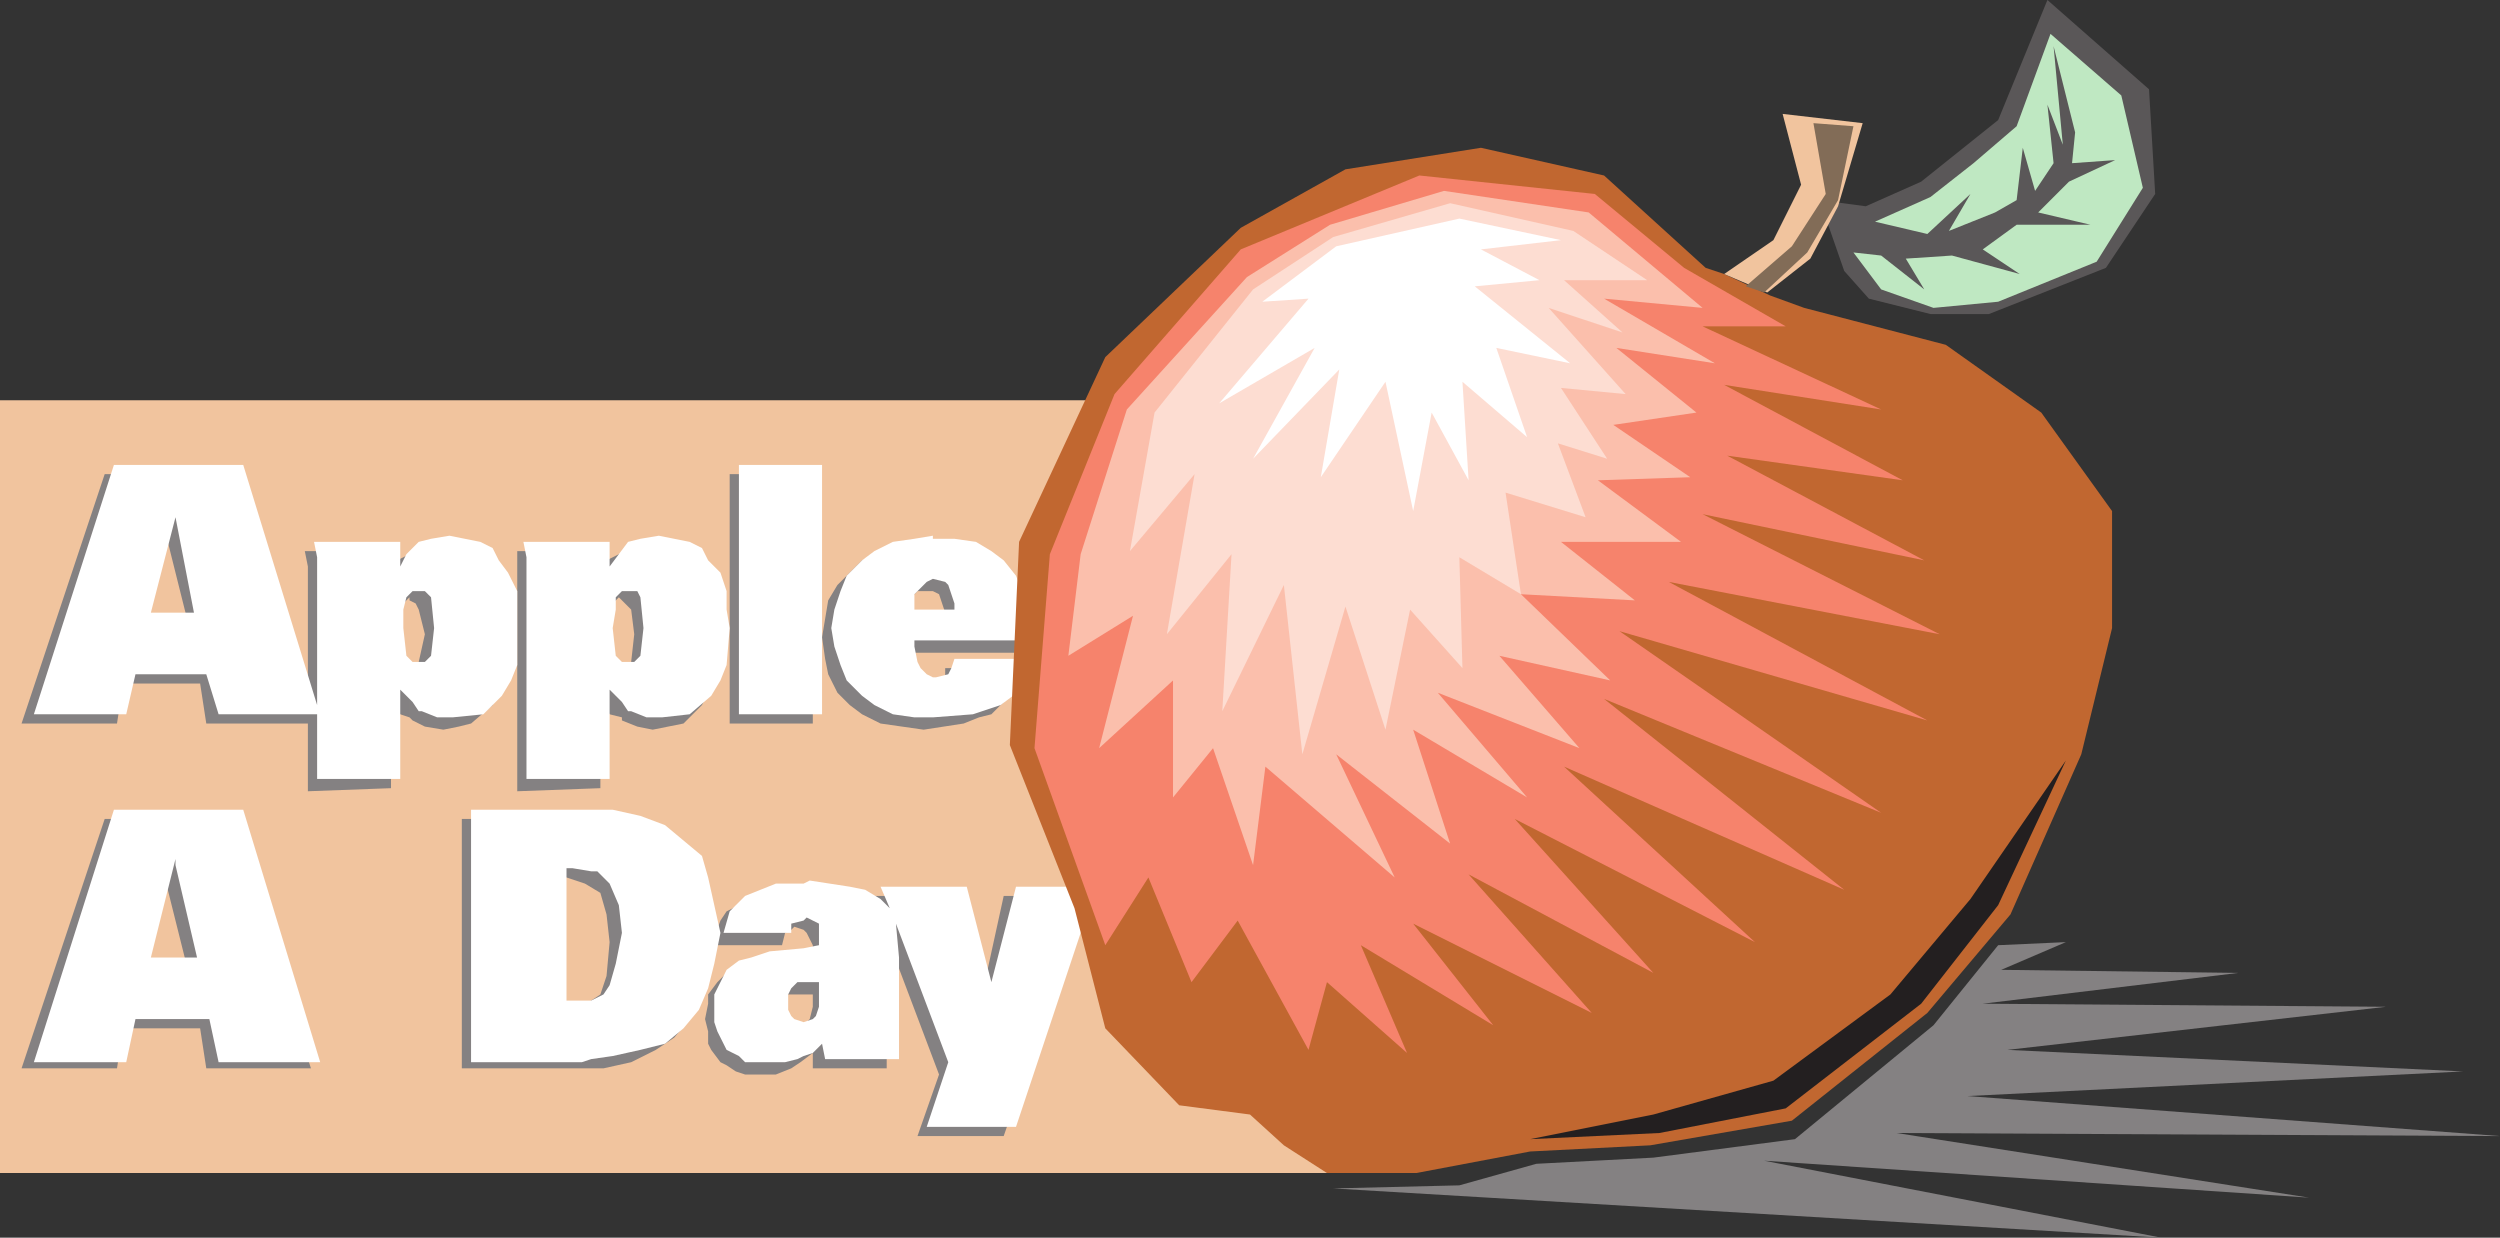 <svg xmlns="http://www.w3.org/2000/svg" width="609" height="301.5"><rect width="100%" height="100%" fill="#333333" stroke="none"/><path fill="#f1c49e" fill-rule="evenodd" d="M0 97.5h415.5l-29.25 152.25-52.5 36H0V97.5"/><path fill="#848182" fill-rule="evenodd" d="M225 167.25v10.5l9.75-1.5 3.75-1.5 3-.75 4.5-4.5 1.5-6.75h-17.25V165l-4.5 2.25H225m0-16.5V159h23.25v-8.25l-1.5-4.5-1.5-3.75-6-6-9-3H225V144h2.25l1.5.75 1.5 4.5v1.5H225m0-6.75v-10.5h-5.25l-5.25 1.5-4.5 1.5-6 6-2.25 3.75-1.5 9 .75 5.25.75 3.75 2.25 4.5 3 3 3 2.25 4.5 2.25 10.5 1.5v-10.5l-3-1.5-1.5-3V159h4.5v-8.25h-4.5v-3l1.5-2.25 1.5-1.5h1.5m-47.25 32.25V115.5H198v60.75h-20.25m-26.25-12v11.25l3.75 1.5 3.75.75 7.5-1.5 4.5-4.5 1.5-3L174 165l1.5-9.75V150l-1.5-4.5-1.5-3-1.5-3.75-3-2.25-6-3-4.5-.75-3 .75-3 1.5v11.25l2.25 2.25.75 6-.75 6.75-1.5 2.25-.75.75m0-18V135h-.75l-3 1.5-1.5 3.75v-6H126v58.5l20.25-.75v-21.75l2.25 3.75 3 .75v-10.5h-.75l-1.5-.75-1.5-2.25-.75-6.75v-3.75l.75-2.25 3-3 .75.75m-51.75 18v10.5l.75.75 3 1.5 4.5.75 3.75-.75 3-.75 5.25-4.5 1.5-3L123 165l1.5-9.75-.75-5.25-.75-4.5-1.5-3-1.5-3.75-3-2.25-6-3-4.5-.75-3.75.75-3 1.5v11.25l1.5.75.75 1.5 1.5 6-1.5 6.75-1.5 2.25-.75.75m0-18V135l-3 1.5-1.5 3.75v-6h-21L75 138v36l-18.75-58.5h-16.5v12l6 24h-6v15h9l1.5 9.75H75v16.5l20.25-.75v-21.75L97.5 174l2.25.75v-10.5l-1.5-.75-1.5-2.25-.75-6.75.75-3.75v-2.25l3-3v.75m-60-18.75v-12H25.5L5.25 176.25H28.5l1.5-9.75h9.75v-15h-6l6-24"/><path fill="#fff" fill-rule="evenodd" d="m228 165 3-.75.75-1.5.75-2.25h17.25l-1.5 6-1.5 3-3 2.25L237 174l-9.75.75V165h.75m4.5-16.5V147l-1.5-4.5-.75-.75-3-.75v-9.75h5.25l5.25.75 3.75 2.25 3 2.25 3 3.75L249 144l1.5 4.5v7.5h-23.25v-7.5h5.25m-5.25-7.5-1.5.75-3 3v3.75h4.5v7.5h-4.5v1.5l.75 3.75.75 1.5 1.5 1.5 1.5.75v9.75h-4.5l-5.25-.75-4.5-2.25-3-2.25-3.75-3.75-1.5-3.75-1.5-4.5-.75-4.5.75-4.5 1.5-4.5 1.5-3.75 3.75-3.75 3-2.25 4.5-2.25 5.25-.75 4.5-.75V141M180 174v-60.75h20.25V174H180m-25.5-12.75 1.5-1.5.75-6.75-.75-7.5-.75-1.5H153v-12l3-.75 4.5-.75 7.5 1.5 3 1.5 1.5 3 3 3 1.5 4.5v4.5l.75 4.5-.75 9-1.5 3.75-2.25 3.75L168 174l-6.75.75h-3.75l-3.75-1.5H153v-12h1.5M153 144h-1.5l-1.5 1.5v3l-.75 4.5.75 6.75 1.5 1.5h1.5v12l-1.5-2.25-3-3v21.75h-20.25v-54l-.75-3.75h21v6l4.5-6v12m-49.5 17.25 1.5-1.5.75-6.75-.75-7.5-1.5-1.5H102v-12l3-.75 4.5-.75 7.5 1.5 3 1.5 1.5 3 2.25 3L126 144v18l-1.5 3.75-2.25 3.75-4.5 4.5-7.5.75h-3.75l-3.75-1.5H102v-12h1.5M102 144h-1.5l-1.5 1.5-.75 3v4.5l.75 6.75 1.5 1.5h1.5v12l-1.5-2.25-3-3v21.75H77.25V174h-24l-3-9.75h-7.5v-15h4.5L42.75 126v-12.75h16.5l18 58.5v-36L76.5 132h21v6l1.5-3 3-3v12m-59.25-18-6 23.25h6v15H33L30.75 174H8.25l19.5-60.75h15V126"/><path fill="#848182" fill-rule="evenodd" d="M192.75 251.25v9l2.25-1.5 3-2.25v3.75h18V228l12.75 33.75-5.25 15h21l20.25-58.5H244.5l-5.25 24-6-24H211.5l3 6-3-3-3-1.5-4.5-1.5-9.75-1.5h-1.5v9.75l.75-.75 2.25.75.75.75 1.5 3v3h-5.25v9H198v3l-.75 3-3 3h-1.5m0-24.75v-9.75l-6.75 1.5-6 2.25-3 1.5-1.5 2.25-2.25 6h17.25l.75-3 1.5-.75m0 15.75v-9l-7.5.75-4.5.75L177 237l-2.25 2.25-2.25 3v2.25l-.75 3.75.75 3v3l.75 1.5 2.25 3 1.5.75 2.25 1.5 2.25.75h7.5l3.75-1.5v-9h-1.5l-1.5-.75-.75-1.5v-4.5l1.5-1.5 1.5-.75h.75m-50.25 3v15h4.5l6.75-1.5 6-3 4.5-3 3.75-4.5 3-4.5 1.5-6.75v-14.25l-1.5-6-3-5.25-3.75-4.5-4.5-3.75-6-1.5-6.75-1.5-4.5-.75v15.75l3.75 2.25 1.5 5.25.75 6.75-.75 8.25-1.5 4.5-2.25 1.5-1.5 1.5m0-30V199.5h-30v60.75h30v-15l-6 .75H135v-32.25h3l4.5 1.5m-102.75 21v14.25h9l1.5 9.75h25.5l-19.5-60.75h-16.5v12.75l6 24h-6m0-24V199.5H25.5L5.25 260.25H28.5l1.5-9.75h9.75v-14.25h-6l6-24"/><path fill="#fff" fill-rule="evenodd" d="m198 248.25.75-.75.75-2.25v-6h-3.75V231l3.75-.75V225l-3-1.5-.75.75v-9l1.5-.75L207 216l3.75.75 3.75 2.25 2.25 2.25-2.25-5.25h21l6 23.25 6-23.25H267l-19.5 58.5h-21.75l5.25-15.75L218.25 225l.75 8.25V258h-18l-.75-3.75-2.25 2.25-2.25.75V249l2.25-.75M192.75 225v2.25h-16.5l1.5-5.25 3.75-3.75 7.5-3h6.75v9l-3 .75m1.5 14.25-1.5 1.5-.75 1.5V246l.75 1.5.75.75 2.25.75v8.25l-1.5.75-3 .75h-9.75l-1.5-1.5-3-1.5-2.25-4.5L174 249v-6.75l3-6 3-2.25 3-.75 4.5-1.5 8.25-.75v8.25h-1.5m-47.25 3 1.5-2.25 1.5-5.25 1.5-7.5-.75-6.75-2.25-5.25-3-3H144v-15h5.25l6.75 1.5 6 2.25 9 7.5 1.5 5.25 3 13.5-1.5 7.5-1.5 6-2.25 5.25-3.75 4.5-4.5 3.75-6 1.5-6.75 1.5-5.25.75v-14.25l3-1.5m-7.5-30.75H138v32.25h6V258l-2.25.75h-27v-61.5H144v15l-4.5-.75M48 233.25l-5.25-22.5v-13.5h16.5L78 258.75H53.25L51 248.25h-8.25v-15H48m-5.25-24-6 24h6v15H33l-2.25 10.5H8.25l19.5-61.5h15v13.5-1.5"/><path fill="#848182" fill-rule="evenodd" d="m526.5 301.5-96.75-18.75 132.75 9L462 276l147 .75L479.25 267 600 261l-111-5.25 92.25-10.5-98.25-.75 62.25-7.5-57.75-.75 15.75-6.75-16.5.75-15.75 19.5-33.75 27.75-34.5 4.5-28.5 1.5-18.75 5.25-30.75.75 201.75 12"/><path fill="#c16730" fill-rule="evenodd" d="m390.75 42.75-30-6.75-33 5.25-25.5 14.25-33 31.5-21 45-2.25 49.5 15.75 39.75 7.5 29.25 18 18.75 17.25 2.25 8.25 7.5 10.5 6.75H345l27.75-5.25L402 279l34.5-6 33-26.25 20.25-24 17.25-39 7.5-30.75v-28.5l-17.25-24L474 84l-34.5-9-8.25-3L420 66.75l-4.5-1.5-24.75-22.5"/><path fill="#f6836c" fill-rule="evenodd" d="m388.5 47.25-42.75-4.5-43.5 18L271.5 96l-15.75 39-3.75 47.25 17.25 48 10.5-16.5 10.5 25.5 11.25-15 17.25 31.5 4.5-16.5 19.5 17.25-11.25-26.25 32.25 19.5-19.5-24.75 43.5 21.75-30-33.75 45 24L369 199.5l58.5 30-46.5-42.75 68.25 30-58.5-46.5 67.5 27.75-63.75-44.25 75 21.75-63-33.75 66 12.75-57.75-29.25 54 11.25-48-25.5 42.75 6L420 93.75l38.25 6-43.5-20.25H435l-24.75-14.25-21.75-18"/><path fill="#fbbfac" fill-rule="evenodd" d="M387 51.75 414.75 75l-24-2.25 27 15.75-24-3.75 19.5 15.75-20.25 3 18.75 12.75-22.5.75 20.25 15h-29.25l18 14.25-27.75-1.5 21.75 21-27-6 19.5 22.5-34.5-13.5 21.75 25.5-27.75-16.5 9 27.75-27.75-21.75 14.25 30-31.5-27-3 24-9.75-28.5-9.75 12v-28.5l-18 16.5L276 150l-15.75 9.75 3-24.75 11.25-35.25 29.25-32.25L324 54.75l27.75-8.25L387 51.75"/><path fill="#fdddd2" fill-rule="evenodd" d="m383.25 56.25 18 12H381L395.25 81l-18-6L396 96l-15.75-1.5 11.25 17.25-12-3.75 6.75 18-19.5-6 3.75 24.75-15-9 .75 27-12.75-14.25-6 29.25-9.75-30-10.5 36-4.5-41.25-15 30.75L300 135l-15.75 19.5 6.75-39-15.75 18.75 6-33.75 24-30 19.5-12.75 28.5-8.25 30 6.75"/><path fill="#fff" fill-rule="evenodd" d="m375 68.25-14.25-7.5 19.5-2.25-24.75-5.25-30 6.75-18 13.5 11.25-.75L297 98.25l23.25-13.5-15 27 21-21.75-4.5 26.25L337.5 93l6.75 31.5 4.5-24 9 16.5-1.5-24L372 106.5l-7.5-21.75 18 3.75-23.25-18.75 15.75-1.5"/><path fill="#231f20" fill-rule="evenodd" d="m503.25 185.25-16.5 35.25-18.75 24-33 25.5-30.75 6-31.5 1.5 30-6 29.25-8.25 28.5-21L480 219l23.25-33.75"/><path fill="#5a5758" fill-rule="evenodd" d="m443.25 48.75 11.25 1.5 13.5-6 18.75-15 12-29.25 24.75 21.75 1.5 25.5-12 18-28.5 11.25h-14.25l-15-3.75-6-6.75-6-17.25"/><path fill="#bfe8c2" fill-rule="evenodd" d="m456.75 54 13.5-6 10.5-8.25 10.5-9 8.25-22.5 17.25 15 5.25 22.5-11.25 18-24 9.75L471 75l-12.75-4.5-6.75-9 6.75.75 10.5 8.25-4.5-7.5 11.25-.75 16.5 4.5-9-6 8.25-6h18l-12.75-3 7.5-7.5L515.25 39l-10.5.75.75-7.5-5.25-21 2.25 24-3.75-9.75 1.5 14.25-4.5 6.75-3-10.5-1.5 12.75-5.25 3-11.25 4.5 5.25-9L469.5 57l-12.75-3"/><path fill="#f1c49e" fill-rule="evenodd" d="M430.5 71.25 441 63l6.75-12.75 6-20.25-19.5-2.25 4.5 17.25L432 58.5l-12 8.25 10.5 4.5"/><path fill="#826c57" fill-rule="evenodd" d="m441.75 30 9.75.75-3.75 18-7.5 12.75-10.5 9.75-4.5-1.5L436.5 60l8.25-12.75-3-17.25"/></svg>
